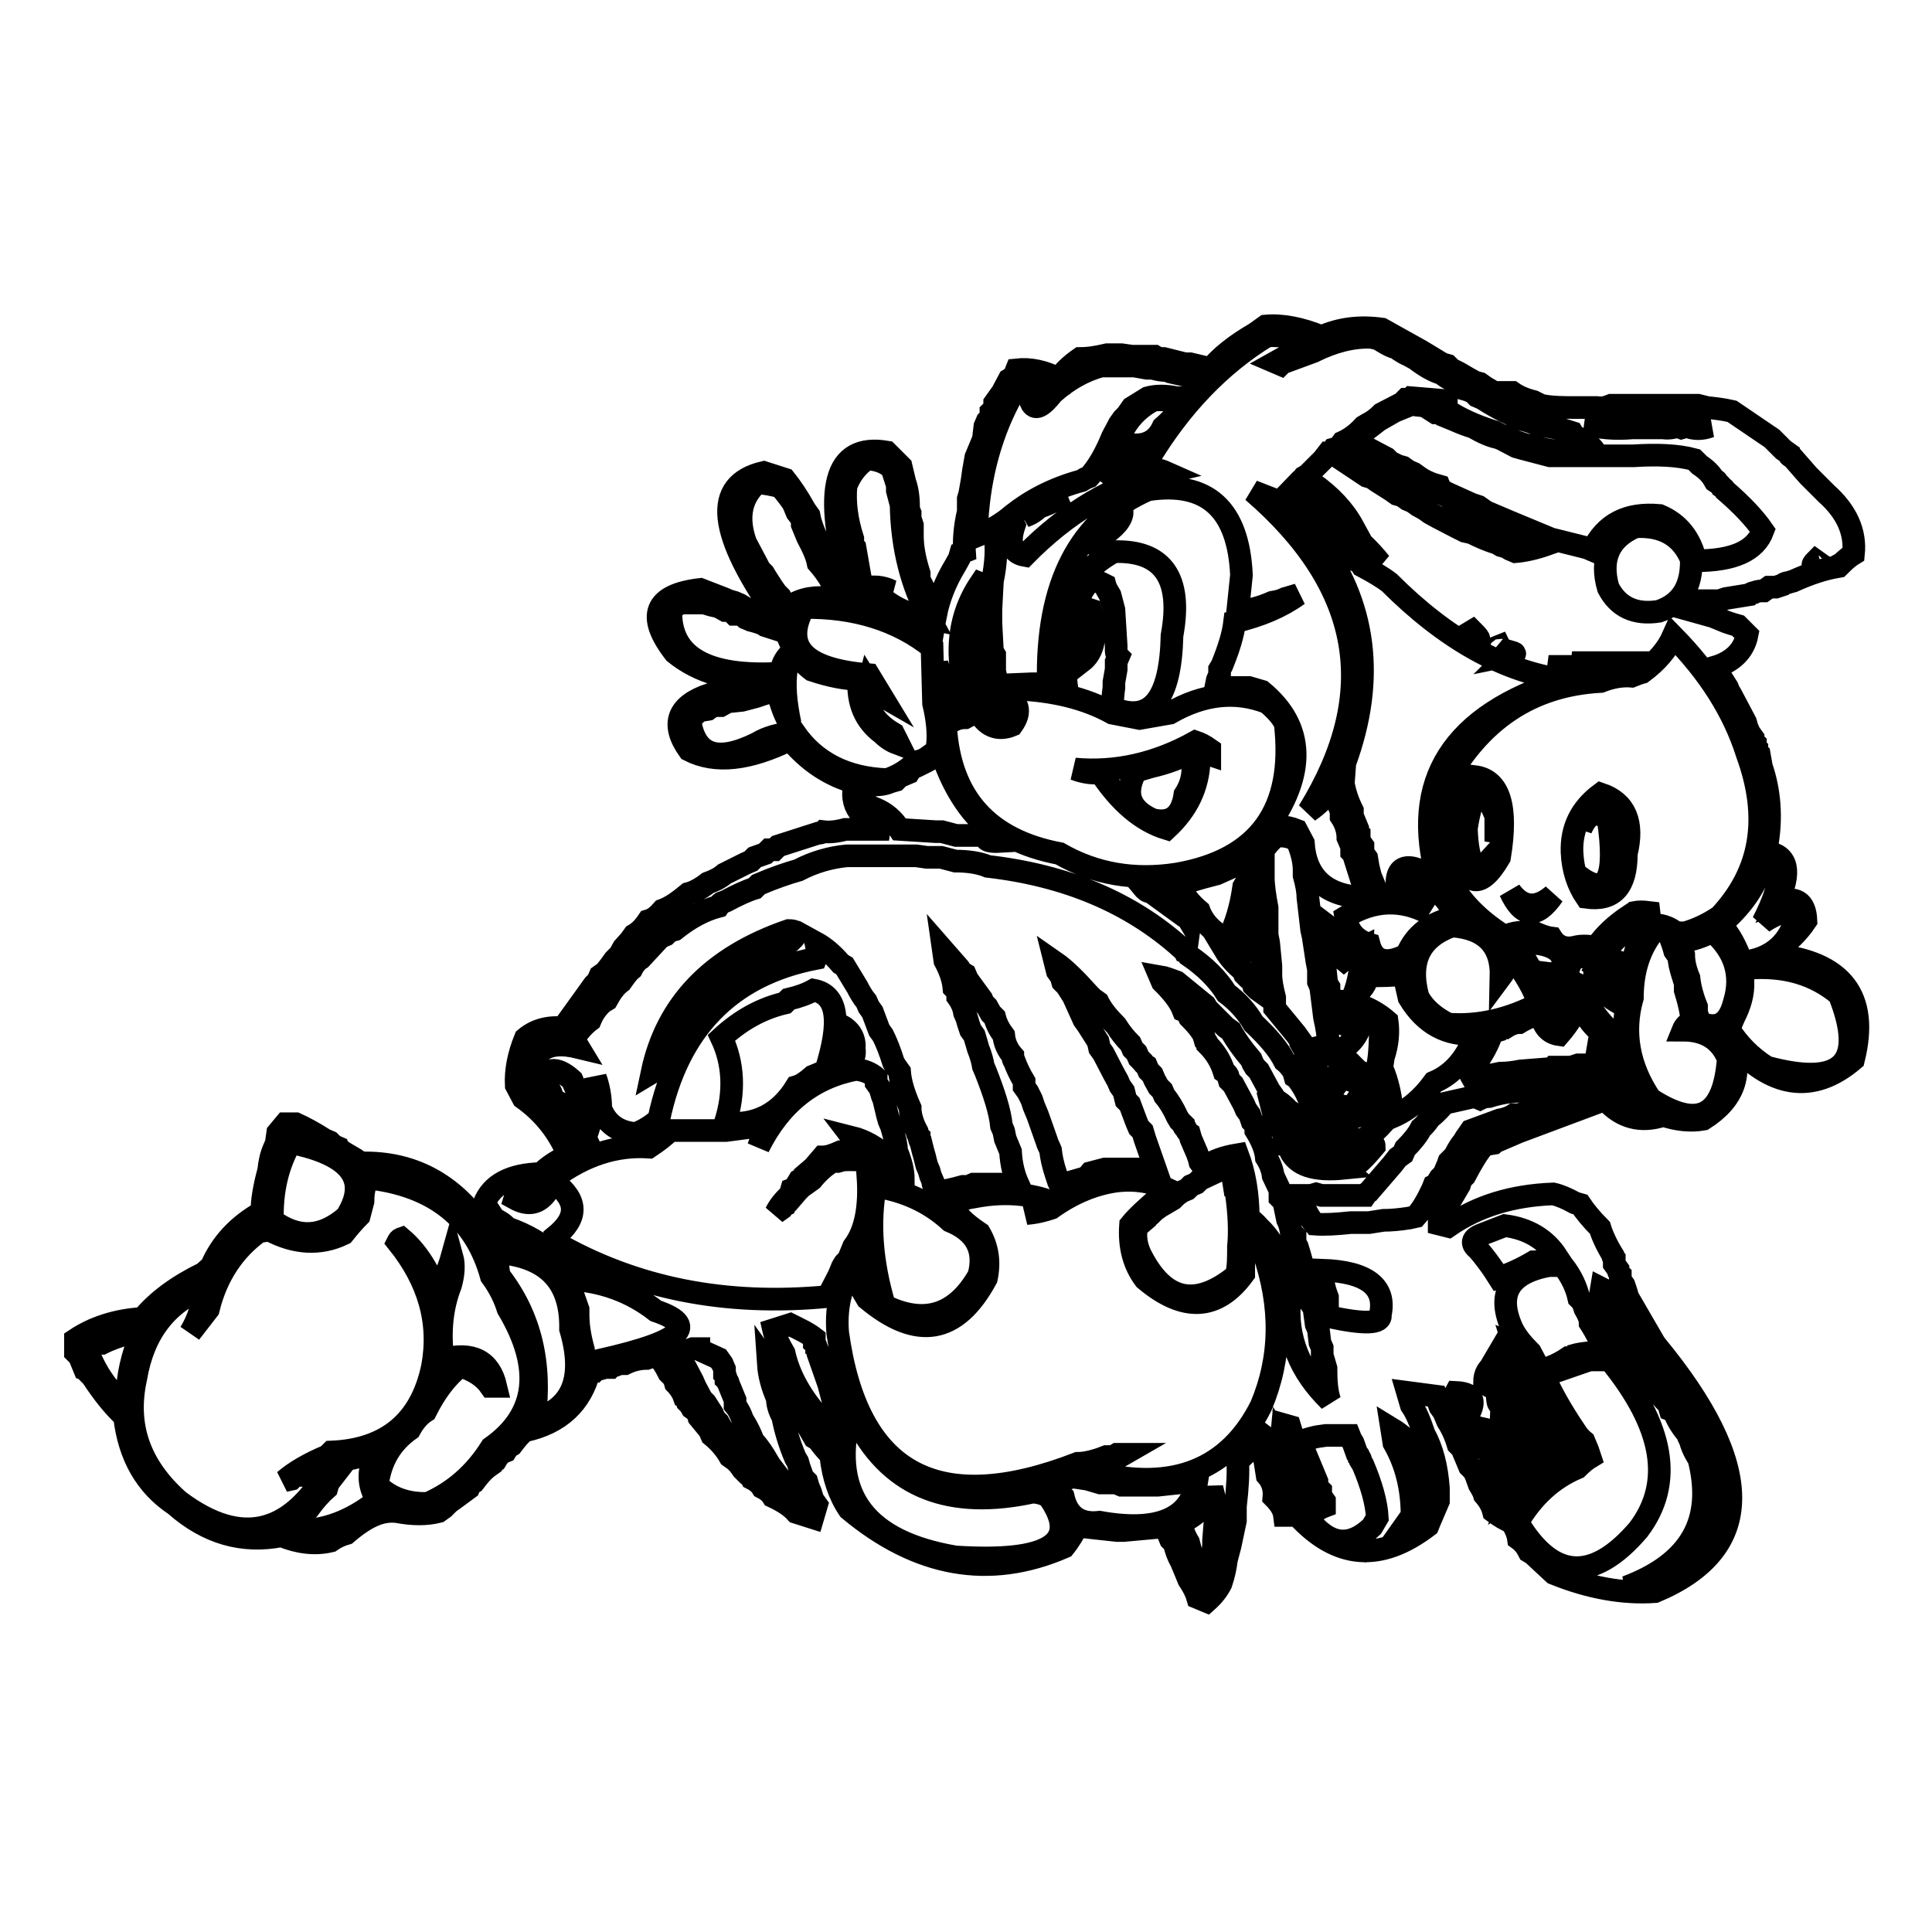 <?xml version="1.0" encoding="utf-8"?>
<!-- Svg Vector Icons : http://www.onlinewebfonts.com/icon -->
<!DOCTYPE svg PUBLIC "-//W3C//DTD SVG 1.1//EN" "http://www.w3.org/Graphics/SVG/1.1/DTD/svg11.dtd">
<svg version="1.1" xmlns="http://www.w3.org/2000/svg" xmlns:xlink="http://www.w3.org/1999/xlink" x="0px" y="0px" viewBox="0 0 256 256" enable-background="new 0 0 256 256" xml:space="preserve">
<g><g><path stroke-width="3" fill-opacity="0" stroke="#000000"  d="M166.3,44.2c-2.6,1.5-4.6,3.1-6,4.8l-0.5-0.3l-2.1-0.5H157l-2.8-0.7h-0.7l-0.5-0.3H150l-1.4-0.2h-1.9c-1.3,0.3-2.4,0.5-3.6,0.5c-1.3,0.9-2.2,1.8-2.8,2.7c-1.9-1-3.8-1.4-5.6-1.2l-0.2,0.5l-0.3,0.5l-0.5,0.3l-0.9,1.7l-1,1.4v0.7l-0.5,0.5v0.7l-0.5,0.5l-0.3,0.7l-0.2,1.7l-1,2.4l-0.3,1.7l-0.2,1.4l-0.3,1.7l-0.2,0.7v1.7c-0.5,2.1-0.6,3.9-0.5,5.3l-0.5,0.2l-0.2,0.7l-0.5,0.9c-1.4,2.3-2.2,4.5-2.6,6.5l-0.5-0.5c-0.5-1.7-1.1-3-1.7-4.1V76c-0.6-1.9-0.9-3.5-0.9-5v-1.4l-0.3-0.9v-0.7l-0.2-0.5c0-1.3-0.1-2.5-0.5-3.6l-0.5-2.1l-1.9-1.9c-7-1.2-8.6,4.9-4.8,18.2h-0.7c-0.6-1-1.2-1.8-1.7-2.4l-0.9-1.7l-0.3-0.5l-0.5-1.4c-0.7-1.4-1.2-2.7-1.4-3.8l-0.5-0.7c-1-1.8-1.9-3.1-2.7-4.1l-2.8-0.9c-6.9,1.6-6.1,8.1,2.1,19.6c-0.9,0-1.7-0.2-2.4-0.5l-0.7-0.2l-0.7-0.5L98,80.1l-0.7-0.3l-0.7-0.2l-0.7-0.3l-3.1-1.2c-6.1,0.7-7.2,3.5-3.4,8.4c3.2,2.6,7.4,3.8,12.5,3.6c-0.8,0.3-1.5,0.5-2.1,0.5c-0.2,0.2-0.3,0.2-0.5,0.2l-0.7,0.3h-0.7c-1.4,0.6-2.7,0.9-3.8,0.9c-4.3,1.4-5.3,3.9-2.8,7.4c3.5,1.8,7.9,1.3,13.4-1.4c2.4,2.9,5.3,4.8,8.6,5.7c-0.8,3,0.7,5.1,4.5,6.2H112c-1.1,0.3-2.1,0.4-2.9,0.3c-0.2,0.2-0.5,0.2-0.7,0.2l-5.3,1.7l-0.5,0.5h-0.7l-0.5,0.5l-1.4,0.5l-0.5,0.5l-0.7,0.3l-2.8,1.4c-0.7,0.6-1.4,0.9-2.2,1.2c-0.9,0.7-1.8,1.2-2.6,1.4c-1.2,1-2.3,1.8-3.4,2.2c-0.6,0.7-1.2,1.2-1.9,1.4c-0.6,0.9-1.2,1.5-1.9,1.9l-0.5,0.7l-0.9,1l-0.5,0.9l-0.7,0.7l-0.5,0.7l-0.7,0.9l-0.7,0.5l-0.3,0.7l-0.5,0.5l-0.5,0.7l-3.6,5c-2-0.2-3.7,0.3-5,1.4c-0.9,2.2-1.3,4.3-1.2,6.2l0.9,1.7c2.8,2,4.8,4.6,6,7.6c-1.5,0.7-2.7,1.5-3.6,2.4c-4,0.1-6.6,1.4-7.6,4.1l0.5,0.5l0.9,1.4c0.7,0.3,1.3,0.7,1.7,1.2c2.6,0.9,4.6,2.1,6.2,3.6l-0.7-0.3l-0.5-0.2l-1.7-0.7l-0.7-0.3l-1.7-0.2l-3.3-0.7c-4.1-6.7-9.8-10-17-9.8l-0.7-0.5l-1.7-1c-0.2-0.2-0.4-0.3-0.5-0.5l-0.7-0.3l-0.5-0.5l-0.7-0.3c-1.4-0.9-2.7-1.6-3.8-2.1h-1.4l-1,1.2l-0.2,1.4l-0.3,0.7c-0.4,0.9-0.6,1.9-0.7,2.9c-0.6,2.2-0.9,4-0.9,5.5c-3.2,1.8-5.4,4.2-6.7,7.2l-1,0.9c-3.5,1.7-6.2,3.7-8.1,6c-3.5,0.2-6.5,1.2-8.9,2.8v1.7l0.5,0.5l0.7,1.7c0.3,0.1,0.4,0.3,0.5,0.5l0.5,0.5c1.5,2.3,2.9,4,4.3,5.3c0.6,5.2,2.8,9.1,6.7,11.7c4.3,3.8,9,5.1,14.1,4.1c2.2,0.9,4.4,1.2,6.5,0.7c0.7-0.5,1.4-0.8,2.1-1c1.4-1.2,2.7-2.1,4.1-2.6c0.9-0.3,1.7-0.4,2.6-0.3c2.1,0.4,3.9,0.4,5.5,0l0.7-0.5l0.7-0.7l0.7-0.5l1.9-1.4l0.2-0.5l0.5-0.3c0.6-0.8,1.1-1.4,1.7-1.9l0.7-0.5c0.1-0.3,0.3-0.4,0.5-0.5l0.3-0.5l0.5-0.5l0.5-0.2l0.3-0.5l0.5-0.3c0.6-0.8,1.1-1.4,1.7-1.9c4.7-1,7.5-3.7,8.6-7.9h0.7c0.2-0.2,0.5-0.3,0.7-0.3l0.7-0.2h0.7c0.2-0.2,0.5-0.3,0.7-0.3l0.5-0.2h0.7c1-0.5,2-0.7,2.9-0.7l1.4-0.5l0.3,0.5c0.6,0.7,0.9,1.3,1.2,1.9l0.7,0.7l0.2,0.7c0.6,0.6,1,1.3,1.2,1.9c0.3,0.2,0.5,0.5,0.5,0.7c0.2,0.2,0.4,0.5,0.5,0.7l0.7,0.5l0.2,0.7l1.4,1.7l0.3,0.7c1.1,0.9,1.9,1.9,2.4,2.8l0.7,0.5l0.5,0.5l0.5,0.7l0.7,0.7c0.3,0.2,0.4,0.3,0.5,0.5c0.6,0.3,1.1,0.7,1.4,1.2c0.6,0.3,1.1,0.7,1.4,1.2c1.3,0.6,2.4,1.3,3.1,2.1l2.2,0.7l0.5-1.7l-0.5-0.7l-0.3-1l-0.3-0.7l-0.2-0.7l-0.5-0.5l-0.5-1.4l-0.2-0.7l-0.3-0.5c-0.9-2.1-1.4-4-1.7-5.5c-0.5-0.9-0.7-1.7-0.7-2.4c-0.7-1.6-1.1-3.1-1.2-4.6l0.5,0.7l0.5,0.5l2.2,4.3l0.5,0.3l0.3,0.5l0.9,1.4l1.2,2.1l0.5,0.3c0.5,0.7,1,1.3,1.4,1.7l0.3,0.5c0.3,2.7,1.1,5.1,2.4,7c9.1,7.6,18.6,9.3,28.5,5c0.8-1,1.3-1.9,1.7-2.7h0.7l4.6,0.5h0.9l5.5-0.5l0.7,1.7l0.5,0.5c0.2,0.9,0.5,1.7,0.9,2.4l0.3,0.7l0.7,1.7c0.6,0.9,1,1.7,1.2,2.4l1.2,0.5c0.9-0.8,1.5-1.6,1.9-2.4c0.4-1.2,0.6-2.2,0.7-3.1l0.5-1.9l0.7-3.3v-1.9c0.3-2.5,0.4-4.5,0.3-6c1-0.9,1.8-1.7,2.4-2.6c0.6,0.9,1,1.8,1.2,2.6l0.3,1.9c0.7,0.8,1,1.8,0.9,2.9c0.8,0.8,1.3,1.6,1.4,2.4h1.7c5.3,5.8,11,6.2,17.3,1.4l0.2-0.5l1.2-2.8v-1.7c-0.2-2.8-0.8-5.2-1.9-7.2c-0.5-1.5-1-2.8-1.7-3.8l-0.5-1.7l3.8,0.5l0.5,1.4l0.5,0.7l0.5,1.2c0.7,1.1,1.1,2.1,1.4,3.1l0.5,0.5l1,2.4l0.5,0.5l0.3,0.5l0.5,1.4c0.3,0.5,0.6,1,0.7,1.4c0.6,0.7,1,1.4,1.2,2.2c0.8,0.6,1.6,1.1,2.4,1.4c0.5,0.8,0.8,1.5,0.9,2.2c0.7,0.5,1.1,1.1,1.4,1.7l0.5,0.3l2.8,2.6c4.7,1.9,9.2,2.7,13.4,2.4c13.4-5.6,13.4-16.6,0-32.8l-3.6-6.2l-0.2-0.7l-0.3-0.9l-0.5-0.7v-0.7c-0.2-0.2-0.3-0.5-0.3-0.7l-0.5-0.7v-0.7c-0.2-0.2-0.2-0.3-0.2-0.5c-0.8-1.3-1.4-2.6-1.7-3.6c-1.1-1.1-2-2.2-2.6-3.1l-0.7-0.2c-1.1-0.6-2-1-2.9-1.2c-5.4,0.2-10,1.6-13.9,4.3l-1.2-0.3v-0.7l0.5-0.7l0.3-0.7l0.9-1.4l1-1.7l0.2-0.7l0.5-0.5c0.9-1.7,1.7-3.1,2.6-4.1l1.2-0.2c0.2-0.2,0.3-0.3,0.5-0.3l2.1-0.9l0.7-0.3l2.4-0.9l9.1-3.4c2.1,2.4,4.7,3.1,7.7,2.1c1.8,0.6,3.6,0.8,5.3,0.5c4.1-2.6,5.3-6,3.6-10.3c5.4,6.2,10.9,7,16.3,2.4c2.1-8.4-1.5-13-10.6-13.9l0.2-0.5c1.7-1.1,3.1-2.5,4.1-4c-0.1-2.6-1.4-3.3-3.8-2.4c1.9-4.1,1.4-6.3-1.4-6.7v-0.7c0.7-3.8,0.4-7.4-0.7-10.6l-0.3-1.7c-0.2-0.2-0.3-0.5-0.3-0.7c-0.2-0.2-0.2-0.5-0.2-0.7c-0.2-0.2-0.3-0.5-0.3-0.7l-0.5-0.7l-0.3-0.7l-0.2-0.7l-1.9-3.6l-0.3-0.5l-0.2-0.5l-1.7-2.7c2.4-0.7,3.9-2.2,4.3-4.3l-1.2-1.2l-0.7-0.2l-0.9-0.3l-1.7-0.7l-4.3-1.2l0.5-0.9h4.6l0.9-0.3l3.1-0.5c0.2-0.2,0.5-0.3,0.7-0.3c0.4-0.2,0.8-0.2,1.2-0.2l0.7-0.5h0.9l0.9-0.3c0.2-0.2,0.5-0.3,0.7-0.3l0.7-0.2c2.2-1,4.1-1.6,5.8-1.9c0.1-0.2,0.3-0.3,0.5-0.3c0.6-0.6,1.2-1.1,1.7-1.4c0.3-2.9-0.9-5.6-3.6-8l-0.9-0.9l-0.5-0.5l-0.5-0.5l-0.5-0.5l-2.1-2.4c-0.3-0.1-0.5-0.3-0.5-0.5l-0.7-0.5l-0.5-0.5l-0.5-0.5l-0.5-0.5l-5.3-3.6c-1.3-0.3-2.4-0.4-3.3-0.5l-1.2-0.3h-11.5c-0.7,0.3-1.3,0.4-1.9,0.3H209c-1.8,0-3.4,0-4.8-0.3l-1-0.5c-1.2-0.3-2.1-0.7-2.8-1.2L198,52l-1.2-0.7l-0.7-0.5l-0.7-0.2l-0.9-0.5l-1.2-0.7l-1-0.5l-0.5-0.5l-0.7-0.2l-2.8-1.7l-0.9-0.5l-4.3-2.4c-2.9-0.4-5.5-0.1-8,1c-2.7-1.1-5.2-1.6-7.4-1.4L166.3,44.2z M173.3,45.6L169,48l0.7,0.3c0.2-0.2,0.3-0.3,0.5-0.3l3.8-1.4c2.6-1.3,5.2-2,7.7-1.9l0.9,0.2l0.5,0.3c0.8,0.5,1.4,0.8,1.9,0.9c0.7,0.5,1.2,0.8,1.7,1l0.9,0.5c1.3,1,2.4,1.6,3.4,1.9l0.7,0.5l0.9,0.5l0.7,0.5l0.5,0.5l0.7,0.2l0.7,0.3l0.5,0.5l0.7,0.3c1.4,0.9,2.7,1.6,3.8,2.1l0.7,0.5c0.9,0.2,1.7,0.4,2.4,0.7l0.5,0.3c1.8,0.1,3.3,0.5,4.5,0.9l0.3,0.5c1.3,0.5,2.2,1.2,2.8,2.1c-5.1,0.3-9.5-0.6-13.4-2.7c-2.6-0.8-4.7-1.8-6.2-2.8c-0.9-0.2-1.6-0.5-2.1-0.7c1.3-0.3,2.4-0.4,3.3-0.5l-6-0.5c-0.2,0.2-0.5,0.2-0.7,0.2l-0.5,0.5l-2.7,1.4c-0.7,0.7-1.3,1.1-1.9,1.4l-0.5,0.3c-0.9,1-1.9,1.7-2.8,2.1l-0.5,0.7l-0.7,0.2c-0.2,0.3-0.5,0.5-0.7,0.5l-0.7,0.9l-0.5,0.5l-0.5,0.5l-0.5,0.5l-0.5,0.5l-0.5,0.3c-0.2,0.3-0.3,0.4-0.5,0.5l-2.7,2.8l-3.6-1.4c14.6,12.6,17.1,26.7,7.4,42.4c1.3-0.9,2.4-2,3.1-3.1l1.2,3.1v0.7c0.6,0.9,0.9,1.9,0.9,2.8l0.3,0.7l0.2,0.5v0.7c0.2,0.2,0.3,0.3,0.3,0.5l1.2,3.8l-0.3,1.7c-4.7-0.3-7.3-2.7-7.6-7.2l-0.9-1.7c-1.5-0.6-2.9-0.6-4.1,0c5.4-7.5,5.2-13.7-0.5-18.4l-1.7-0.5h-4.4l0.2-1l0.3-0.7v-0.7l0.3-0.5c0.9-2.2,1.5-4.1,1.7-5.8c3.4-0.8,6.2-2,8.4-3.6l-1.7,0.5c-0.6,0.3-1.1,0.4-1.7,0.5c-1.6,0.7-3.1,1.1-4.6,1.2l0.5-4.8c-0.4-8.7-4.5-12.5-12.4-11.3c-9.1,4-13.5,12.5-13.2,25.7l-0.7,0.2l-0.7-0.2h-0.7l-4.8,0.2v-0.9l-0.2-1v-2.1l-0.3-0.5l-0.2-3.8v-1.7l0.2-3.8c0.5-2.4,0.6-4.5,0.3-6.2c1.3-1.7,2.2-2.1,2.6-1.2c-0.8,2.4-0.3,3.7,1.4,4c5.6-5.7,11.8-9.4,18.7-11c-0.9-0.4-1.7-0.5-2.4-0.5V61c4.3-7.2,9.6-12.7,15.8-16.5C170.2,44.4,171.9,44.8,173.3,45.6L173.3,45.6z M146.7,48.5h3.6l1.7,0.3h0.7c0.7,0.2,1.3,0.3,1.9,0.3l0.5,0.2l2.2,0.5l2.4,0.5c-0.7,1-1.3,1.8-1.9,2.4h-1.9c-1.4-0.3-2.7-0.3-3.8,0L150,54l-0.7,1l-0.5,0.5l-0.5,0.7l-0.9,1.7c-0.9,2.2-1.9,4-3.1,5.3l-0.5,0.2l-0.5,0.3c-3.7,1-6.7,2.6-9.1,4.5c-1.5,1.3-3,2.1-4.5,2.7l-0.3-0.5c0.2-6.5,1.7-12.3,4.3-17.3c0.9-2.1,2.3-2.8,4.3-2.2l1.2,1l-2.6,1.4c0.5,1.1,1.4,0.7,2.9-1.2c2-1.8,4.2-3,6.4-3.6H146.7L146.7,48.5z M154.1,56.6c-1,2.2-3,2.9-6,1.9c1-2.6,2.6-4.4,4.8-5.5C156.7,52.8,157.1,54,154.1,56.6z M188.8,53.8l1.4,0.9c0.4,0,0.7,0.1,0.9,0.3l1.7,0.7c0.9,0.4,1.7,0.7,2.4,0.9c1.2,0.7,2.3,1.2,3.3,1.4l0.5,0.2l1.9,1l0.7,0.2l3.8,1h11c3.2-0.2,5.9-0.1,8.1,0.5l0.7,0.7c0.9,0.6,1.5,1.2,1.9,1.9c0.3,0.1,0.5,0.3,0.5,0.5c0.3,0.2,0.4,0.3,0.5,0.5c0.3,0.2,0.4,0.3,0.5,0.5c2.2,1.9,3.9,3.7,5,5.3c-1,2.7-3.9,4-8.9,4c-0.7-2.9-2.2-4.9-4.8-6c-4.3-0.4-7.2,1.1-8.9,4.6l-0.7-0.3l-4.8-1.2l-5.3-2.2l-3.3-1.4l-1-0.7l-0.9-0.3l-3.1-1.4l-1-0.5l-0.2-0.5c-1.1-0.3-2-0.7-2.7-1.2l-0.7-0.5l-0.7-0.3l-0.7-0.5l-0.7-0.2l-1-0.5l-0.5-0.5l-3.6-1.9l-0.3-0.7l0.7-0.7l2.2-1.7l2.1-1.2l2.2-0.9L188.8,53.8L188.8,53.8z M210.9,56.2h12.9c1.2,0.2,2.1,0.3,2.8,0.3c-1.1,0.4-2.1,0.4-3.1,0l-0.7,0.2l-0.5-0.2c-0.6,0.2-1.3,0.3-1.9,0.2h-4.1c-2.4,0.2-4.4,0-6.2-0.5L210.9,56.2L210.9,56.2z M150,59.3h1.7c-0.2,1.5-1.3,2.1-3.1,1.7c-1.2-0.3-1.3-0.8-0.5-1.7H150z M179.8,59.5L181,60l0.3,0.5c1.3,0.4,2.3,0.9,3.1,1.4l0.9,0.7l1,0.3l0.9,0.7l3.6,1.7l1,0.5l0.9,0.7l0.9,0.5l0.7,0.3l1,0.5l0.7,0.5c0.9,0.2,1.6,0.5,2.2,1h0.7c1.2,0.7,2.3,1.2,3.3,1.4l2.9,1.4c-1.7,0.6-3.1,0.9-4.3,1l-0.7-0.3l-0.5-0.3l-0.7-0.2l-0.5-0.3c-1.3-0.4-2.4-0.9-3.4-1.4l-0.9-0.2l-1-0.5l-2.7-1.4l-0.9-0.5l-0.7-0.5l-0.9-0.5l-0.7-0.5l-0.7-0.3l-0.7-0.5l-0.7-0.2l-0.7-0.5l-1.9-1.2l-0.7-0.5l-0.7-0.2l-3.6-2.4l1.2-1.4L179.8,59.5z M118.2,62.1l0.7,2.2V65l0.5,1.9c0.1,5.7,1.4,10.7,3.8,15.1c-2.5-0.5-4.5-1.3-6.2-2.7c2,2,4.2,3.3,6.7,3.8l-0.2,1.2c-0.8-0.5-1.5-0.8-1.9-1.2l-2.8-1.7l-1.7-0.2l-0.5-0.3l-3.8-0.9c1.7-1.2,3.5-1.8,5.3-1.7c-1.2-0.6-2.5-0.7-3.8-0.3v-0.7l-0.3-0.7l-0.7-4c-0.2-0.2-0.3-0.3-0.3-0.5v-0.7c-0.8-2.5-1.1-4.8-0.9-7c0.6-1.6,1.6-2.8,2.8-3.6C116.3,60.9,117.4,61.3,118.2,62.1L118.2,62.1z M150.8,61.7c-0.8,0.8-1.7,1.1-2.8,0.9c-1,0.5-1.4,0.2-1.2-0.7l1.7-0.3H150.8L150.8,61.7z M103.4,64.5c0.7,0.8,1.3,1.6,1.7,2.2l0.5,1.2l0.7,0.9v0.7l0.7,1.7c0.7,1.3,1.2,2.4,1.4,3.4c1.4,1.6,2.3,3.2,2.7,4.8c-2.2-0.4-4.1-0.3-5.7,0.5c-0.3,0.3-0.6,0.6-1,0.7l-0.5-0.5l-0.5-1l-0.5-0.5l-0.5-0.7l-0.9-1.4l-0.3-0.5l-0.5-0.5l-1.9-3.6c-1.1-3.1-0.7-5.7,1.2-7.6l0.7-0.3C101.7,64.1,102.6,64.3,103.4,64.5L103.4,64.5z M179.3,69.8l-1-0.5l-0.5-0.2l-1.2-1.2l-1.7-1l-2.4-1.2c0.3-0.7,0.8-1.3,1.4-1.7C176.3,65.7,178.1,67.6,179.3,69.8z M141,65.5c-1.2,0.9-2.3,1.4-3.3,1.7c-0.6,0.6-1.3,1-1.9,1.2c1.6-1.4,3.1-2.4,4.6-2.8L141,65.5L141,65.5z M182.9,74.6l-3.1-1.7l-0.7-0.7l-0.5-0.3l-0.7-0.2l-1.9-1.4c-0.7-0.3-1.2-0.6-1.7-1c-1.1-0.5-2-1-2.7-1.4v-1.4C176.4,68.4,180.1,71.1,182.9,74.6L182.9,74.6z M145.8,71.2c-0.3,0.8-0.8,1.5-1.4,1.9c1.2-2.2,2.6-4,4.3-5.3C148.7,68.8,147.8,69.9,145.8,71.2L145.8,71.2z M224.1,74.1c0.1,3.6-1.3,5.9-4.3,6.9c-3.2,0.5-5.4-0.6-6.7-3.1c-1.1-3.8,0.1-6.6,3.6-8.1C220.3,69.6,222.8,71,224.1,74.1L224.1,74.1z M175.2,71.5l0.7,0.3l0.5,0.5l0.7,0.5l0.7,0.3l0.5,0.2c0.6,0.6,1.3,1,1.9,1.2l0.3,0.5c1.5,0.8,2.7,1.5,3.6,2.2c7.4,7.4,15.1,11.8,23.2,12.9c-14.9,4.6-20.5,13.4-16.8,26.5c-4.1-2.7-5.9-2.1-5.3,1.9h-1.9l-0.9-0.2l-0.3-1l-0.5-1.2l-0.3-1.2l-0.2-1.2l-0.5-0.7v-0.9l-0.5-0.7v-0.9c-0.2-0.2-0.2-0.5-0.2-0.7l-0.7-1.7v-0.7c-0.6-1.2-1-2.4-1.2-3.6l0.2-2.7c4.1-11.2,2.8-21.2-3.8-29.9l0,0C174.9,71.2,175.1,71.3,175.2,71.5L175.2,71.5z M155.3,84.2c-0.2,8.5-2.8,11.7-7.9,9.6c0-1,0.1-1.9,0.2-2.7v-0.7l0.3-1.7v-1l0.3-0.7c-0.2-0.2-0.3-0.5-0.3-0.7v-0.7l-0.3-4.8l-0.5-1.9c-0.3-0.5-0.6-1-0.7-1.4c-0.6-0.3-1.2-0.6-1.9-0.7c-2.9,3.6-3.9,8.5-3.1,14.8l-1.4-0.5c-0.9-8.7,1.6-14.7,7.6-18C154.1,72.9,156.7,76.6,155.3,84.2L155.3,84.2z M241.3,74.8c-1.1,0.3-1.4,0.2-0.7-0.5L241.3,74.8z M130.9,78.2c-2.5,4.7-2.8,9.2-1,13.7l-0.2,1.7h-1.2c-2.1-6.3-1.7-11.7,1.4-16.3C130.4,77.5,130.7,77.8,130.9,78.2L130.9,78.2z M92.4,79.7l0.9,0.2l1,0.3l0.9,0.2l0.9,0.5h0.7l0.5,0.5h1l0.5,0.5l0.7,0.3c0.8,0.2,1.5,0.4,1.9,0.7l2.8,0.9c0.7,2.1,1.8,3.8,3.4,5c2.4,0.8,4.5,1.2,6.2,1.2c-0.2,3.1,0.8,5.5,3.1,7.2c0.7,0.7,1.4,1.1,2.2,1.4l-0.7-1.4c-2.9-1.7-4-4-3.3-6.7c0.5,0.8,1,1.3,1.7,1.7l-1.7-2.8c-8.5-0.7-11.4-3.6-8.6-8.9c6.8-0.1,12.5,1.7,17,5.3l0.2,7.4c0.5,2.1,0.7,4,0.5,5.7c0.2,0.2,0.2,0.3,0.2,0.5l-0.9,0.5l-0.7,0.5l-0.5,0.3l-0.7,0.2c-0.2,0.2-0.3,0.3-0.5,0.3c-1.1,1-2.3,1.7-3.6,2.1c-5.4-0.2-9.5-2.3-12.2-6.2c-2,0.1-3.7,0.6-5,1.4c-5.3,2.6-8.2,1.6-8.9-3.1l1.2-1.2l1.2-0.2l0.7-0.5h1l0.9-0.5l1.9-0.2l1.9-0.5c1.1-0.4,2.1-0.7,2.8-0.7c0.5,1.8,1,3.3,1.7,4.3c-0.6-2.8-0.8-5.2-0.5-7.2c0.3-0.8,0.4-1.5,0.5-2.1c-0.8,0.8-1.2,1.7-1.2,2.6c-9.9,0.6-14.8-2.2-14.6-8.4l1.2-0.9H92.4L92.4,79.7z M144.5,80.8c0.9,3.3,0.5,5.6-1.2,6.9c-0.6-2.6-0.5-5,0.3-7.2L144.5,80.8z M130.2,87.5c-0.6-2.1-0.6-4.1,0-5.8C130.8,83.9,130.8,85.8,130.2,87.5z M194.6,83.9l0.5-0.3C196.4,84.9,196.2,85,194.6,83.9z M231.5,99.9c3.1,8.5,1.9,15.6-3.6,21.5c-1.6,1.1-3.2,1.8-4.6,2.2h-1.2c-1-0.8-2.2-1.2-3.4-1l-0.2-1.7c-0.8-0.1-1.4-0.1-1.9,0c-0.2,0.2-0.3,0.3-0.5,0.3c-2,1.3-3.5,2.7-4.6,4.3c-1.2-0.2-2.1-0.2-2.8,0c-1.3,0.3-2.4-0.1-3.1-1.2c-0.8-0.1-1.5-0.4-2.2-0.7c-1.6-0.2-2.9-0.1-4,0.5c-7.8-4.9-10.5-11.5-8.1-19.9c4.7-8.8,11.6-13.4,20.8-13.9c1.5-0.6,2.9-0.8,4.1-0.7c0.5-0.2,1-0.4,1.4-0.5c1.9-1.4,3.3-3,4.1-4.8C226.4,89.1,229.7,94.2,231.5,99.9L231.5,99.9z M198.2,85.8l0.5-0.2C199,86.2,198.8,86.3,198.2,85.8z M200.3,86.4c0.7,0.2,0.5,0.3-0.5,0.5L200.3,86.4z M209.5,87.8h7.2l-0.5,0.3l-0.7,0.3l-1-0.3h-0.7c-2.2,0.1-4,0-5.5-0.3H209.5L209.5,87.8z M124.7,90.9c0.2,0.2,0.3,0.5,0.3,0.7l0.9,3.1l-0.5,0.5c-1.2-2.4-1.6-4.7-1.2-7.2C124.4,88.6,124.6,89.6,124.7,90.9L124.7,90.9z M206.3,88.3h3.1c1.8,0.3,3.3,0.4,4.5,0.2c-0.1,0.2-0.3,0.3-0.5,0.3h-2.7c-2.1,0.1-4-0.1-5.5-0.5L206.3,88.3L206.3,88.3z M147.4,94.5l3.6,0.7l4-0.7c4.5-2.6,8.8-3,12.9-1.4c1.1,0.9,2,1.9,2.4,2.8c1.3,11.4-3.5,18-14.3,19.9c-5.7,0.9-10.9,0-15.6-2.7c-9.5-1.8-14.5-7.4-15.1-16.8c0.7-0.8,1.6-1.2,2.6-1.2l1.7-0.9c1,2,2.6,2.7,4.5,1.9c1.3-1.8,0.9-3.2-1.2-4.3l1.7-0.5C139.5,91.5,143.8,92.5,147.4,94.5z M131.7,93.8l-0.3-0.7C133.4,93.2,133.5,93.5,131.7,93.8z M142.4,101.9c1.3,0.5,2.4,0.6,3.4,0.5c2.6,3.9,5.5,6.4,8.8,7.4c2.7-2.5,4.2-5.5,4.3-9.1c0.3-0.6,0.8-0.9,1.4-0.7v-0.7c-0.7-0.5-1.3-0.8-1.9-1C153.2,101.2,147.8,102.4,142.4,101.9L142.4,101.9z M157,105.3c-0.4,2.8-1.9,3.9-4.3,3.3c-2.9-1.3-3.7-3.3-2.4-6l0.5-0.5l1.7-0.5c2.2-0.5,3.9-1.2,5.3-1.9C158.3,101.8,158.1,103.6,157,105.3L157,105.3z M125,100.5c1.3,3.6,3.1,6.6,5.5,8.8c-0.7,0.6-1.1,1.1-1.4,1.4h-2.4l-1.9-0.5H124l-4.8-0.3c-0.8-1.3-1.9-2.2-3.1-2.7c-1.4-0.5-2-1.3-1.7-2.6l0.5-0.7c1.2,0.2,2.2,0.1,3.1-0.3l0.7-0.2l0.5-0.5l0.5-0.2l0.7-0.3l0.3-0.5c1.5-0.7,2.7-1.3,3.6-1.9L125,100.5z M192.7,111.5c1.3,6,3.3,6.7,6,2.1c1.1-6.7,0-10.3-3.3-10.7C193.1,105.5,192.2,108.3,192.7,111.5L192.7,111.5z M198.2,106.2l-0.3,1.2c-1.6-3.6-2.8-2.8-3.6,2.4c0.2,4.8,1.2,6.2,3.1,4.1l0.3,0.7c-2,1.7-3.3,1.3-3.8-1.2c-0.9-3.7-0.5-6.9,1.4-9.6C196.9,104,197.8,104.8,198.2,106.2L198.2,106.2z M208.3,112.9c0.1,2.4,0.8,4.4,1.9,6c3.6,0.5,5.3-1.4,5.3-5.8c1-4.1-0.1-6.8-3.4-7.9C209.4,107.2,208.2,109.8,208.3,112.9L208.3,112.9z M215,112.9c0,4-1.5,5.8-4.6,5.3c-0.6-0.7-0.9-1.3-0.9-1.9c3.5,2.5,4.7-0.1,3.6-7.7c-1.6-1.3-2.7-0.8-3.6,1.2c0.3-1.5,1.1-2.7,2.1-3.6C214.8,106.8,215.9,109,215,112.9L215,112.9z M198.2,111.5v-3.4C198.5,109.3,198.5,110.5,198.2,111.5z M132.6,111.5c-1.7,0.1-2.3-0.2-1.9-1C131.5,110.6,132.1,111,132.6,111.5z M164.2,113.6l0.3-0.5l0.5-0.3l2.2-2.1C166.8,112.5,165.8,113.4,164.2,113.6L164.2,113.6z M171.9,111.5c0.6,1.4,0.9,2.7,0.9,3.8v0.7c0.3,1.1,0.5,2.1,0.5,2.9l0.5,4.3l0.2,0.9l0.5,3.3l0.2,1v1.7l0.3,0.7l0.5,4c0.3,1.3,0.5,2.5,0.5,3.6c-1.2,0.4-2.2,0.6-3.1,0.7l-0.2-0.7l-1-1.4l-2.8-3.4v-1.4c-0.3-1.2-0.5-2.2-0.5-3.1V128l-0.3-3.1l-0.2-1v-3.6c-0.3-1.6-0.5-3-0.5-4v-3.6c0.5-0.8,1.1-1.4,1.7-1.9C170.2,110.7,171.2,110.9,171.9,111.5L171.9,111.5z M113,113.4h8.4l1.4,0.2c0.8,0,1.4,0,1.9,0l1.9,0.5c1.6,0,3.1,0.2,4.3,0.7c10.4,1.2,18.9,4.8,25.6,10.8c0.3,0.1,0.4,0.3,0.5,0.5c0.3,0.1,0.4,0.3,0.5,0.5c2.2,1.5,3.9,3.2,5,5c1.6,1.2,2.8,2.6,3.6,4c1.9,1.8,3.3,3.4,4.1,5c0.5,0.4,0.9,0.9,1.2,1.4l0.2,0.7c0.3,0.2,0.5,0.3,0.5,0.5c0.5,0.7,0.9,1.4,1.2,2.1l0.5,0.5l0.5,0.7l0.5,1.4c0.8,1.3,1.4,2.4,1.7,3.3l-0.7-0.2l-0.5-0.5c-0.2-0.2-0.4-0.3-0.5-0.5c-0.3-0.1-0.4-0.3-0.5-0.5l-3.6-2.4c-0.6-0.7-1.2-1.1-1.7-1.4l-0.3-0.5l-0.5-0.7l-1.4-2.6l-0.5-0.5l-0.3-0.5l-0.2-0.5c-1.2-1.4-2.1-2.7-2.7-3.8l-0.7-0.5l-0.9-0.9l-0.5-0.5l-0.5-0.5l-0.5-0.5l-0.3-0.5l-3.8-3.1c-0.8-0.3-1.6-0.6-2.2-0.7l0.3,0.7c1.3,1.3,2.3,2.5,2.8,3.8l0.5,0.2l0.3,0.7c0.8,0.8,1.5,1.6,1.9,2.4l0.2,0.7c0.2,0.2,0.3,0.3,0.3,0.5c1.1,1.1,1.8,2.3,2.2,3.6c0.3,0.2,0.4,0.3,0.5,0.5l0.2,0.7l0.5,0.5l1.4,2.6l0.3,0.7l0.5,0.7l0.3,0.9l0.5,0.5v0.7c0.8,1.3,1.3,2.5,1.4,3.6c0.5,0.8,0.8,1.6,0.9,2.4l0.9,1.9v1l0.5,0.5l0.5,2.4c0.3,0.6,0.4,1.1,0.5,1.7l0.5,0.5v0.9l0.3,0.5c0.7,2.2,1.1,4,1.2,5.5l0.5,0.7v1.2l0.5,0.7l0.3,2.2l0.3,0.7l0.2,1.7l0.3,0.7v1l0.5,1.7c0,1.7,0.1,3.1,0.5,4.3c-4-3.9-5.8-8.4-5.3-13.4l-0.3-0.5l-0.2-2.9c-0.3-0.5-0.5-1-0.5-1.4c-0.8-2-1.8-3.6-3.1-4.8c-0.5-0.6-1-1-1.4-1.2c0-3.2-0.5-6-1.4-8.4c-1.8,0.3-3.3,0.8-4.5,1.7l-0.5-0.7c-0.2-0.9-0.6-1.7-0.9-2.4l-0.3-0.7l-0.2-0.7c-0.3-0.2-0.4-0.5-0.5-0.7c-0.2-0.1-0.3-0.3-0.3-0.5l-0.5-0.5l-0.3-0.5c-0.5-1.1-1.1-2.1-1.7-2.8l-0.3-0.7l-0.5-0.5l-0.5-0.9l-0.3-0.7l-0.5-0.5l-0.3-0.7c-0.3-0.2-0.4-0.3-0.5-0.5l-0.5-0.5l-0.3-0.7l-0.5-0.5l-0.3-0.7c-0.8-0.8-1.4-1.6-1.9-2.4c-1.1-1.1-1.9-2.1-2.4-3.1l-0.7-0.5l-0.5-0.5c-1.7-1.9-3.2-3.4-4.5-4.3l0.3,1.2l0.5,0.7l0.2,0.7l0.5,0.5l0.9,1.4l1.4,3.1l0.5,0.7l1.4,2.2l0.2,0.9l0.5,0.7l1.4,2.7l0.5,0.9l0.3,0.7l0.5,0.7l0.3,1.2l0.5,0.5l0.9,2.4l0.3,0.7l0.5,0.5l0.3,1l1.4,4h-6.7l-1.9,0.5L144,156l-3.1,0.9c-0.3,0.1-0.6,0-0.7-0.5l-0.3-0.9c-0.4-1.2-0.6-2.2-0.7-3.1c-0.2-0.5-0.4-0.8-0.5-1.2l-1.2-3.4l-0.5-1.2l-0.3-0.9l-0.5-1l-0.5-0.7v-0.7c-0.6-1-1-1.9-1.3-2.7c-0.2-0.2-0.2-0.5-0.2-0.7c-0.7-0.8-1.1-1.7-1.2-2.7c-0.6-0.8-1-1.6-1.2-2.4l-0.5-0.5l-0.5-0.9l-0.5-0.5l-0.2-0.5l-1.9-2.6l-0.3-0.7l-0.5-0.3l-0.3-0.5l-2.1-2.4l0.2,1.4c0.7,1.3,1.1,2.5,1.2,3.6c0.3,0.3,0.5,0.7,0.5,1.2c0.5,0.7,0.8,1.4,0.9,2.1l0.3,0.7l0.2,0.7l0.3,0.9l0.5,0.7l0.3,1l0.2,0.7c0.4,1,0.6,1.8,0.7,2.4l0.3,0.7c1.1,2.8,1.9,5.2,2.1,7.2l0.3,0.7l0.2,1l0.7,1.7c0.1,1.8,0.5,3.2,1,4.3H129l-0.7,0.3h-0.7c-1.4,0.4-2.7,0.7-3.8,0.7v-0.7c-0.2-0.2-0.2-0.5-0.2-0.7l-0.3-0.7l-0.2-0.7l-0.3-0.7l-0.3-1.2l-0.2-0.7l-0.3-1.2c-0.2-0.2-0.2-0.5-0.2-0.7c-0.2-0.2-0.3-0.5-0.3-0.7c-0.6-1.1-0.9-2.2-0.9-3.1c-0.8-1.8-1.3-3.4-1.4-4.8l-0.5-0.7l-0.3-0.5c-0.5-1.6-1-2.8-1.4-3.6l-0.5-0.7l-0.9-2.4l-0.5-0.7l-0.3-0.7c-0.5-0.6-0.9-1.3-1.2-1.9l-1.7-2.8l-0.5-0.3c-1.1-1.3-2.2-2.2-3.3-2.8c0.2,0.9,0.2,1.6,0,2.1c-11.4,2.2-18.3,9.4-20.8,21.3c-1,0.9-2,1.5-3.1,1.9c-2.3-0.2-3.8-1.3-4.6-3.3c0-1.6-0.3-3-0.7-4.1c0.1,2.1,0,4-0.5,5.5l-0.9-1.4l-1.7-3.8c-2.1-1.9-3.6-1.7-4.6,0.7c1.6-0.1,2.3,1,1.9,3.3c-1.3-1.3-2.2-2.4-2.8-3.3c-0.2-4.4,1.9-6.1,6.4-5c-0.3-0.5-0.6-0.8-0.7-1.2c0.7-1,1.4-1.8,2.2-2.4c0.4-1,1-1.8,1.7-2.4l0.5-0.3c0.6-1.1,1.2-1.9,1.9-2.4c0.5-0.7,0.9-1.3,1.4-1.7c0.3-0.6,0.7-1.1,1.2-1.4l2.6-2.8l0.7-0.3l0.5-0.5l0.7-0.2c2-1.6,3.9-2.6,5.8-3.1c0.2-0.3,0.3-0.5,0.5-0.5l0.5-0.2c1.5-0.8,2.8-1.4,3.8-1.7l0.5-0.5c2.1-0.9,3.9-1.5,5.3-1.9c2.1-1.1,4.3-1.7,6.4-1.9L113,113.4L113,113.4z M165.9,115.1l-0.3,0.5l-0.5,1.4l-0.3,0.5c-0.4,2.8-1.1,5.1-2.1,7c-1.9-0.9-3.2-2.2-3.8-3.8c-1.3-1.1-2.2-2.3-2.7-3.6l0.7-0.3h0.7l1.7-0.5l1.9-0.5l3.8-1.7C165.7,114.3,166,114.6,165.9,115.1L165.9,115.1z M233.6,122.2c1.6-1.1,3.1-1.6,4.6-1.4c-0.9,4.1-3.4,6.3-7.4,6.7c-0.7-2-1.6-3.7-2.8-5c2.7-2.3,4.6-4.9,5.5-7.9C236.3,114.3,236.3,116.9,233.6,122.2L233.6,122.2z M192.9,121.5c-3.2,0.7-5.4,2.3-6.5,5c-2.7,1.4-4.4,0.9-5-1.4c-1.7-0.5-2.8-1.7-3.1-3.6c3.7-2.3,7.4-2.4,11-0.5c-1.9-1.4-2.8-3.1-2.6-5C189.8,117.1,191.8,118.9,192.9,121.5L192.9,121.5z M151.3,117.4l1.4-0.3C152.7,118.4,152.2,118.5,151.3,117.4z M157.7,122.2l-0.3-0.5l-0.5-0.3l-3.3-2.4l0.5-1.2C156.8,118.6,158,120.1,157.7,122.2z M205.8,118.6c-2.2,1.9-4.1,1.7-5.7-0.5C201.7,121.6,203.6,121.8,205.8,118.6z M166.8,120.8v1.7c0.2,1.7,0.3,3,0.3,4l0.2,0.5v4.6l-0.7-0.5l-0.5-0.5l-0.2-0.7l-0.5-0.3l-0.5-0.5l-0.2-0.5c-1-0.8-1.8-1.7-2.4-2.7c1,0.2,1.9,0.3,2.6,0.2v-0.7l1-2.9c0-0.9,0.1-1.8,0.5-2.6L166.8,120.8z M177.1,128c1.3-1.1,2.4-1.9,3.4-2.4c-0.1,2.5-0.5,4.7-1.2,6.4c1.1-0.7,1.8-1.6,1.9-2.7c1.8,0,3.4,0,4.8-0.2l0.7,3.1c2.1,3.5,5.1,5.1,8.8,4.8c-1.1,3.1-2.9,5.3-5.5,6.4c-1.6,2.2-3.4,3.7-5.5,4.6c-0.1-2.5-0.6-4.7-1.4-6.5l0.2-1.4c0.6-1.8,0.7-3.4,0.5-4.8c-2.2-1.9-4.7-2.7-7.4-2.7V132l-0.3-0.5v-0.7l-0.3-0.5l-0.2-1.9c-0.4-2.5-0.5-4.6-0.3-6.2C177.7,124,178.3,125.9,177.1,128L177.1,128z M217.6,123v1.2l-0.5,0.5l-1.7,6c-1,1.3-2.1,0.8-3.4-1.7c1.1-0.9,1.8-0.7,2.2,0.5c1-1.3,1-2,0-2.1c-0.8,0.5-1.6,0.8-2.4,0.9l-0.3-0.2c1.3-2.5,3-4.4,5.3-5.5L217.6,123z M198.9,129.4c0.6-0.8,0.8-1.6,0.7-2.4h0.9c1.7,2.2,2.8,4.2,3.4,6c-4,2.1-8.1,3-12,2.7c-1.8-0.9-3.2-2.1-4-3.6c-1.3-4.8,0.3-7.9,4.5-9.4C196.8,123,199,125.3,198.9,129.4L198.9,129.4z M229.8,132.8c-0.7,2.8-2.2,3.7-4.5,2.7l-0.3-0.7l-0.2-0.7v-0.7c-0.6-1.5-0.9-2.8-1-3.8c-0.5-1.2-0.7-2.2-0.7-3.1c-0.2-0.6-0.4-1.1-0.5-1.7c1.6-0.2,3.1-0.7,4.3-1.4C229.9,126,230.9,129.2,229.8,132.8L229.8,132.8z M220.7,123.4l0.5,0.5l0.5,1.4l0.2,0.7l0.5,0.7l0.2,1.2c0.2,0.9,0.5,1.7,0.7,2.4v0.9c0.5,1.6,0.8,3,0.9,4.1c-0.6,0.3-1,0.7-1.2,1.2c3,0,5,1.3,6,3.8c-0.6,7.7-4,9.4-10.3,5.3c-2.9-4.3-3.7-8.8-2.4-13.4c0-3.6,1-6.6,2.9-8.9L220.7,123.4L220.7,123.4z M86.4,142.1l0.5-0.3c0.3-1.1,0.7-2,1.2-2.7l0.5-0.7l0.2-0.5l1-1.7l0.3-0.7l1.7-2.7c1.1-1.1,2.2-1.9,3.3-2.4c0.2-0.2,0.3-0.2,0.5-0.2c1.6-1.4,3.2-2.4,4.8-2.9c1.3-1,2.6-1.7,3.8-2.1c1.6-1.3,1.7-1.9,0.3-1.9C94.3,126.8,88.3,133.1,86.4,142.1L86.4,142.1z M201.6,124.9c4,0,5.8,1.1,5.5,3.3c0.5,0.7-0.4,1-2.7,0.7c0.4,0.7,0.9,1.2,1.4,1.4c0.1-0.8,0.5-1.1,1.3-1l0.7,1.4l0.5,0.9c-2,3.3-2.9,3.2-2.7-0.5c-2.3-1.7-3.7-3.7-4.3-6.2l0,0L201.6,124.9z M211.1,126.8c0.7,4-0.4,5-3.4,2.8c0-1.3,0.4-2.2,1.2-2.8H211.1L211.1,126.8z M243.7,131.8c3.6,9.1,0.4,12.3-9.6,9.6c-2.2-1.4-3.8-3.1-5-5c0.3-0.8,0.6-1.5,0.9-2.1c0.8-1.7,1.1-3.3,0.9-4.8l0.7-1.2C236.5,127.9,240.5,129.1,243.7,131.8L243.7,131.8z M215.4,133.3c0,4.7-1.5,4.8-4.6,0.3c-0.8-1.2-0.3-2,1.4-2.4C213.2,132.1,214.3,132.9,215.4,133.3L215.4,133.3z M109.4,141.9l-1.7,0.7c-0.8,0.7-1.5,1.2-2.2,1.4c-2.2,3.6-5.4,5.2-9.4,4.8c1.3-4.1,1.1-7.9-0.5-11.3c2.6-2.4,5.4-3.9,8.4-4.6l0.5-0.5c1.3-0.3,2.4-0.7,3.3-1.2C111,131.8,111.5,135.3,109.4,141.9L109.4,141.9z M209.2,133.5l0.5,0.2c0.6,1.3,1.4,2.3,2.4,3.1l-0.7,4.1l-0.9,0.2h-1.4l-0.9,0.3h-2.4c-0.2,0.2-0.3,0.2-0.5,0.2l-3.8,0.3c-1,0.2-1.9,0.3-2.7,0.3c-1.4,0.3-2.7,0.5-3.8,0.5c-0.3-0.5-0.2-1,0.3-1.4c1.2-1.6,2-3.1,2.4-4.5l1-0.3c0.2-0.2,0.4-0.3,0.7-0.3c0.6-0.4,1.3-0.7,1.9-0.7c1-0.6,2-1,2.9-1.2c0.2,1.6,1,2.6,2.4,2.8c1.3-1.5,2.1-2.9,2.6-4.1C209.1,133.2,209.2,133.3,209.2,133.5L209.2,133.5z M182.9,135.9c0,2.4-0.1,4.4-0.5,6l0.2,1.9c0.7,1.8,0.9,3.5,0.7,5c-2.7,3-4.5,3-5.3-0.3c1-0.4,1.8-0.6,2.6-0.7c1.7-4.2,0.9-6.2-2.1-6c0.5-0.9,0.9-1.6,1.4-2.1l-0.5,0.5l-1.4,0.9c-0.7,1.1-1.5,2-2.4,2.7l-2.2-3.8c3.5,0,5.7-1.2,6.7-3.6c-2.9-0.8-4.1-1.6-3.6-2.7C179.1,133.8,181.2,134.6,182.9,135.9L182.9,135.9z M113.2,139c0.2,1.5-0.7,2.2-2.7,2.1l0.3-0.9l0.7-4.3C112.8,136.6,113.3,137.7,113.2,139L113.2,139z M215,138l0.2,0.7v0.7l0.7,3.8c0.5,0.7,0.8,1.4,1,2.1c0.7,0.7,1.2,1.4,1.4,2.2c-2.2,0.1-3.7-0.8-4.5-2.7c-1.5-2.6-1.8-5.1-0.7-7.7C213.8,137.5,214.4,137.7,215,138L215,138z M116.1,142.8v0.7l0.5,0.7l0.3,1l0.2,0.5l0.5,2.1l0.2,0.7l0.3,0.7l0.2,0.7c0.3,1,0.5,1.9,0.5,2.6c0.6,1.4,0.9,2.7,0.9,3.8H119c-1.4-0.5-2.8-0.7-4-0.5c0.3,4.1-0.3,7.3-1.9,9.4l-0.7,1.7l-0.5,0.5l-0.3,0.5l-0.2,0.5l-0.3,0.7l-1.4,2.7c-13.6,1.3-25.6-1.1-36.2-7.2v-0.7c3.1-2.5,3.1-4.8,0-7.2V156c3.9-2.9,8.1-4.3,12.5-4c1.2-0.8,2.1-1.5,2.8-2.2h7.4l5.3-0.7l-1,2.9c2.9-5.8,7.2-9.2,12.9-10.3C114.5,141.8,115.4,142.2,116.1,142.8L116.1,142.8z M179,146.7c-3-0.2-3.4-1.5-1.2-3.8C180.8,143.3,181.1,144.6,179,146.7z M211.8,144.1l-1,0.2l-0.7,0.5c-1.2,0.2-2.2,0.5-3.1,1l-1.7,0.2c-0.7,0.5-1.4,0.8-2.1,0.7c-0.7,0.5-1.3,0.8-1.9,1h-0.7c-0.6,0.4-1.3,0.6-1.9,0.7l-3.8,1.4l-0.7,1l-0.3,0.5c-0.6,0.7-0.9,1.4-1.2,1.9l-0.7,0.7c-0.2,0.6-0.5,1.2-0.7,1.7l-0.5,0.5l-0.3,0.5c-0.1,0.3-0.3,0.4-0.5,0.5l-0.2,0.5c-0.7,1.5-1.4,2.7-2.2,3.6l-0.9,0.2c-1.3,0.2-2.4,0.3-3.4,0.3l-1.9,0.3H179c-1.9,0.2-3.5,0.3-4.8,0.2c-1-1.2-1.6-2.5-1.7-3.8h1.2l0.7-0.2l0.7,0.2h5.8c0.2-0.3,0.3-0.4,0.5-0.5l3.1-3.6l0.7-0.9l0.7-0.5l0.3-0.7c1-1,1.7-1.9,2.1-2.7c0.6-0.5,0.9-1,1.2-1.4c0.9-0.7,1.5-1.4,1.9-1.9l4-0.9l0.7,0.3c0.4-0.2,0.8-0.3,1.2-0.3c1.9-0.6,3.7-0.8,5.3-0.7l0.5-0.2h1.2c0.2-0.2,0.5-0.3,0.7-0.3l4.3-0.7C210.6,142.8,211.4,143.1,211.8,144.1L211.8,144.1z M76.1,147.1v0.7c0.2,0.2,0.3,0.5,0.3,0.7l0.5,1.4c0.7,0.9,1.2,1.8,1.4,2.6c-2.6,0.6-3.8-1.5-3.8-6.2L76.1,147.1z M170.4,151.7L170,150c-0.6-0.7-1-1.4-1.2-2.2C174.3,151,174.9,152.2,170.4,151.7z M114.2,152.4l-2.8,0.2c-0.9,0.4-1.7,0.7-2.4,0.7l-1.2,1.4l-1.4,1.2c-0.2,0.3-0.3,0.4-0.5,0.5l-0.3,0.5l-0.2,0.5l-0.5,0.2l-0.2,0.7c-0.9,0.8-1.5,1.6-1.9,2.4l0.7-0.5c0.1-0.3,0.3-0.4,0.5-0.5c0.1-0.3,0.3-0.4,0.5-0.5l1.2-1.4l0.5-0.5l1.4-1c0.8-1,1.7-1.8,2.7-2.4h0.7l0.7-0.2c2.1-0.1,4,0.1,5.5,0.7l0.7-0.5c-0.2-0.1-0.2-0.3-0.2-0.5c-1.6-1.4-3.2-2.3-4.8-2.7L114.2,152.4z M182.1,151.9c-3,3.6-4,3.6-2.8,0c0.9-0.1,1.7-0.4,2.4-0.7C181.9,151.4,182.1,151.6,182.1,151.9L182.1,151.9z M45.9,161.2c-3.2,2.8-6.4,3-9.8,0.5c-0.1-3.9,0.7-7.3,2.4-10.3C46.5,153,49,156.3,45.9,161.2L45.9,161.2z M178.1,154.8c-4,0.4-6.3-0.4-7.2-2.4C173.9,152.4,176.2,153.2,178.1,154.8z M163,155.1l0.3,0.5l0.3,1.9c0.2,0.1,0.2,0.3,0.2,0.5c0.4,2.8,0.5,5.2,0.3,7.2c0,1.5,0,2.8-0.3,3.8c-5.4,4.4-9.6,3.4-12.7-2.8c-0.6-1.3-0.7-2.5-0.5-3.6l1.4-1.2c0.2-0.3,0.3-0.4,0.5-0.5l0.5-0.5l0.7-0.5l1.7-1l0.5-0.5l0.7-0.5l0.7-0.3l0.5-0.5l0.7-0.3l0.5-0.5l3.6-1.7L163,155.1z M65.1,169.1c1.1,1.5,1.8,3,2.2,4.3c4.7,7.9,3.9,14.1-2.2,18.4c-2.2,3.5-5,5.9-8.4,7.4c-2.7,0.1-5-0.7-6.7-2.4c0.4-3.3,1.9-5.7,4.3-7.4c0.6-1.1,1.3-1.9,2.1-2.4c1.3-2.6,2.8-4.6,4.6-6c1.8,0.6,3.1,1.4,4,2.7h0.7c-0.8-3.4-3.1-4.6-7-3.6c-0.5-3.7-0.1-7,1-9.8c0.4-1.4,0.5-2.7,0.2-3.8c-0.5,1.8-1.2,3.3-2.1,4.5c-1.1-2.9-2.7-5.3-4.6-6.9c-0.3,0.1-0.4,0.3-0.5,0.5c4.1,5.1,5.7,10.6,4.6,16.5c-1.5,7.2-6,11-13.4,11.3l-0.5,0.5c-2.4,1-4.3,2.1-5.7,3.3l0.9-0.2l0.5-0.5h0.7c0.7-0.5,1.4-0.8,2.2-1c0.8-0.5,1.5-0.8,2.1-0.9c-5.2,9.8-12,11.6-20.4,5.3c-5.2-4.6-7.1-10-5.7-16.3c1-5.9,4-9.9,9.1-12c-0.2,2.2-0.8,4.2-1.9,6l2.4-3.1c1.1-4.5,3.4-7.9,6.7-10.3l1.4-0.2c3.4,1.8,6.7,2,9.8,0.5c0.8-1,1.5-1.8,2.1-2.4l0.5-1.9c0-1.2,0.2-2.2,0.7-3.1C57.6,157.1,63,161.5,65.1,169.1L65.1,169.1z M154.6,157.5l-0.3,0.7l-0.5,0.3c-1.8,1.5-3.2,2.8-4,3.8c-0.2,2.8,0.4,5.2,1.9,7.2c5.2,4.4,9.6,4.1,13.1-0.7v-3.6l0.7-0.7c0.8,0.5,1.4,0.9,1.9,1.4c2.5,7.2,2.4,14-0.3,20.4c-4.2,8.4-11.6,11.4-22,8.8c0.2-0.2,0.3-0.4,0.5-0.5l3.3-1.9h-0.9l-0.5,0.3h-0.9c-1.5,0.6-2.8,0.9-3.8,0.9c-18.6,7.2-29.2,1.5-31.8-17.3c-0.3-3.8,0.6-7,2.7-9.6c0.8-1.9,1.4-0.4,1.9,4.6l-1.4-0.7l0.7,1.2c6.6,5.5,11.8,4.7,15.8-2.7c0.5-2.3,0.1-4.3-0.9-6c-4-2.7-4.3-4.3-0.7-4.8c3.6-0.7,6.9-0.5,9.8,0.5v0.5l-1.2,0.5l-1.7,0.7c1.3-0.1,2.4-0.4,3.3-0.7c2.8-2,5.7-3.2,8.6-3.6C150.5,156.2,152.7,156.6,154.6,157.5L154.6,157.5z M125.9,161.8c3.4,1.4,4.7,3.8,3.8,7.2c-3,5.3-7.2,6.6-12.5,4c-1.7-5.7-2.1-11-1.2-15.8C120,157.8,123.3,159.4,125.9,161.8L125.9,161.8z M72.5,157.9c-1.1,1.6-2.5,1.9-4.3,0.9c0.2-0.7,0.7-1.1,1.4-1.2C70.8,157.7,71.8,157.7,72.5,157.9z M206.3,166.5l-0.7,0.2c-0.9,0.3-1.7,0.5-2.4,0.5c-1.7,1-3.3,1.7-4.6,2.1c-1-1.6-2-2.9-2.8-3.8c-0.9-0.7-0.8-1.4,0.5-1.9l3.1-1.2C202.5,162.8,204.8,164.2,206.3,166.5L206.3,166.5z M75.6,176.1c1.9,6.5,0.3,10.5-4.8,12c1-7.4-0.5-13.7-4.6-19c-0.3-1.1-0.3-2.2,0-3.1C72.6,166.6,75.7,169.9,75.6,176.1z M75.9,167.7c-1,0.1-1.7-0.3-2.2-1.2C74.6,166.9,75.3,167.3,75.9,167.7z M207.1,167.7c1.1,1.4,1.8,2.9,2.1,4.3l0.5,0.5l0.3,0.9c0.4,0.7,0.7,1.3,0.7,1.9c0.9,1.4,1.5,2.7,1.9,3.8c-1.7,0.1-3.1,0.2-4.1,0.5c-0.2,0.2-0.5,0.3-0.7,0.3c-1.3,0.9-2.6,1.4-3.8,1.7l-0.3-0.7l-0.9-1.7c-1.1-1.1-1.9-2.1-2.4-3.1c-2.1-4.6-0.5-7.4,4.8-8.4H207.1L207.1,167.7z M182.9,174.2c0.2,1.2-2,1.3-6.7,0.3l-0.3-0.7v-1.9c-0.5-1.3-0.7-2.4-0.7-3.6C181.1,168.5,183.7,170.5,182.9,174.2L182.9,174.2z M86.9,173.7c6.2,2.1,3,4.4-9.6,7v-1.9c-0.5-1.8-0.7-3.3-0.7-4.6v-0.7l-1.4-4C79.8,169.7,83.7,171.2,86.9,173.7L86.9,173.7z M213.8,171.8l0.2,0.7c0.3,0.2,0.4,0.5,0.5,0.7c1,1.1,1.6,2.2,1.9,3.3l0.5,0.5l0.2,0.7c0.8,1,1.3,2,1.7,2.9l0.5,0.2l0.2,0.5c0.9,1.2,1.6,2.2,1.9,3.1c5.5,5.8,7.3,12.1,5.3,19c-2.5,4.7-6.2,7-11.2,6.9c8.5-3.2,11.7-8.8,9.6-17c-0.6-0.9-1-1.8-1.2-2.7c-0.2-0.1-0.2-0.3-0.2-0.5c-0.9-1-1.5-2-1.9-3.1l-0.5-0.2l-0.2-0.7c-1.5-1.5-2.5-3-3.1-4.3c-0.9-0.8-1.4-1.6-1.7-2.4l-0.5-0.5l-0.5-0.7l-0.2-0.5l-0.5-0.5l-2.6-5.3l0.2-1.2C212.8,171,213.4,171.4,213.8,171.8L213.8,171.8z M107.9,177.3v0.7c0.2,0.2,0.3,0.5,0.3,0.7c0.2,0.2,0.2,0.5,0.2,0.7l1.4,4l0.5,1.9l1,1.7c-0.4,1.6-0.5,3-0.5,4.1l-0.5-0.3c-1-1.2-1.7-2.3-2.1-3.4c-2.3-2.7-3.7-5.4-4.3-8.1c-0.7-1.2-1.2-2.2-1.4-3.1l2.2-0.7C105.9,176.1,107,176.6,107.9,177.3L107.9,177.3z M18.4,176.8v0.7l-0.5,1.4c-0.9,2.8-1.2,5.4-1,7.7c-2.5-2.3-4.3-4.8-5.3-7.7l1.2-0.9h0.7c1.2-0.6,2.2-0.9,3.1-1.2L18.4,176.8L18.4,176.8z M201,178.3l0.7,1.7l0.5,0.3l0.3,0.7c0.8,1,1.3,2,1.7,2.9c1.3,1.4,2.1,2.8,2.7,4.3c1.4,1.6,2.3,3.2,2.7,4.8l-0.7,0.7c-3.5,1.8-6.2,4.2-8.1,7.2c-0.4,0.1-0.7,0.1-0.9,0l-0.3-0.7l0.5-0.3c2.3-3.3,5.1-5.7,8.4-7.2v-0.7c-0.6-0.5-0.9-1.1-1-1.7l-0.5-0.2l-0.3-0.7l-0.2-0.5c-1.2-1.5-2-3-2.4-4.3l-0.5-0.2l-0.9-1.7c-1-1.7-1.8-3.3-2.2-4.6L201,178.3z M199.9,178.8l0.5,0.9l1.3,2.4l0.9,1.4l0.3,0.5l0.5,0.7l1.4,2.7c1.3,1.7,2.2,3.3,2.7,5c-0.8,0.3-1.5,0.7-1.9,1.2l-0.5-0.3c1.9-2.9,1.2-4.3-2.1-4.3c1.2-2.6,0.5-4.1-2.2-4.6c0.7-2.6-0.1-4-2.7-4.3l1-1.7L199.9,178.8z M92.6,178.8L93,179l2.2,1l0.5,0.7l0.3,0.7v0.7c0.2,0.2,0.2,0.5,0.2,0.7c0.2,0.2,0.3,0.3,0.3,0.5l0.9,2.2v0.7c0.5,0.6,0.8,1.3,1,1.9c0.7,1.1,1.1,2,1.4,2.8c0.8,0.9,1.4,1.8,1.9,2.7l0.3,0.5l3.8,5h-0.7l-2.4-2.4c-0.7-0.6-1.3-1.2-1.7-1.7l-1.4-1.2l-0.5-0.5l-0.3-0.5l-0.7-0.5c-0.9-1.3-1.7-2.2-2.4-2.9l-0.5-0.9l-0.5-0.5l-0.3-0.7l-0.9-1.4l-0.5-0.5l-0.9-1.7l-0.3-0.7l-1.9-3.6l1.9-0.7H92.6L92.6,178.8z M213.3,180.2c7.2,8.8,8.5,16.3,3.8,22.5c-6,7-11.4,6.7-16-1c2-3.4,4.6-5.8,7.9-7.2c0.6-0.6,1.2-1.1,1.7-1.4l-0.3-0.9l-0.5-1.2c-0.5-0.4-0.9-0.9-1.2-1.4c-1.9-2.8-3.2-5.2-4.1-7.2l0.5-0.3l5.5-1.9H213.3L213.3,180.2z M199.4,183.5c-1,0.6-1.9,0.5-2.7-0.3c0-1.2,0.5-2,1.4-2.4C199.4,181.4,199.8,182.3,199.4,183.5z M199.6,184.5l-0.5-0.2c0.8-0.8,1.2-1.7,1.2-2.7C200.5,182.8,200.3,183.8,199.6,184.5L199.6,184.5z M194.6,187.4c-2.2,0.1-2.8-0.9-1.7-2.9C195.1,184.6,195.6,185.5,194.6,187.4z M199.1,185.2c-0.4,1.1-0.6,1.1-0.7,0H199.1z M201.6,188.1c-0.9,0.3-1.8,0.1-2.4-0.5c0-1.1,0.4-1.9,1.2-2.4C201.9,185.6,202.3,186.6,201.6,188.1L201.6,188.1z M202.2,185.4c0.9,1.2,0.8,2.2-0.2,3.1c0.4-1.2,0.4-2.2,0-3.1H202.2z M113.7,188.6c4.5,8.5,12.2,11.5,23.2,9.1c0.9,0.1,1.6,0.3,2.1,0.7c4.2,6,0.1,8.7-12.4,7.9c-11.8-2-16.5-8.1-14.1-18.4L113.7,188.6z M199.1,188.3c0.7,0.8,1.6,1.2,2.7,1.2c-1.3,3.2-0.2,4.5,3.1,4.1c-0.2,0.2-0.3,0.4-0.5,0.5l-0.5,0.5l-1.4,1c-0.8,1-1.6,1.8-2.4,2.4l0.9-2.7c-1.5-2.2-2.2-4.6-2.1-7L199.1,188.3L199.1,188.3z M170.9,189c0.3,1,0.6,1.8,0.9,2.4v0.7l0.5,0.7l0.3,0.7v0.7c0.4,0.6,0.7,1.3,0.7,1.9c0.6,1.2,1,2.2,1.2,3.1l-1.2,0.3l-1.2-4c-1.1-2.5-1.8-4.7-1.9-6.7L170.9,189z M197.3,189.5l0.2,1.4c-2.6,1.8-3.4,1.1-2.4-1.9L197.3,189.5z M188.6,196.4c0.6,3-0.2,5.3-2.4,7l-1.3,0.5l2.2-3.1c0-3.6-0.8-6.8-2.4-9.6l-0.3-1.9C187.2,191,188.6,193.4,188.6,196.4L188.6,196.4z M204,192.6c-2.2,0.1-2.8-0.9-1.7-2.8C204.4,189.9,205,190.8,204,192.6z M204.2,193.1c0.8-1.2,1-2.3,0.5-3.3C205.5,191.1,205.4,192.3,204.2,193.1z M175.7,190.2h3.1l0.2,0.5l0.3,0.5l0.5,1.4c0.2,0.2,0.3,0.3,0.3,0.5c0.2,0.2,0.2,0.3,0.2,0.5l0.3,0.5c1.1,2.6,1.8,5,1.9,7l-0.7,1.2c-2.9,2.8-5.7,2.5-8.4-1c0.6-0.9,1.3-1.4,2.1-1.7v-0.7l-0.5-0.7v-0.7l-0.5-0.5v-0.7l-2.2-5.3c0.9-0.3,1.8-0.6,2.7-0.7L175.7,190.2L175.7,190.2z M168.7,192.9c-0.8-0.6-1.1-1.4-0.9-2.4C168.6,191.1,168.9,191.9,168.7,192.9z M170.7,194.1c-0.8-0.9-1.1-1.8-1-2.8C170.2,192.2,170.6,193.2,170.7,194.1z M49.5,193.3c-0.8,2-0.6,3.8,0.5,5.5c-3.5,2.8-7.1,4.1-10.8,4l-0.2-0.9l0.7-0.7l0.2-0.5l0.5-0.5l0.5-0.3c0.8-1.1,1.6-2,2.4-2.7l0.2-0.7l2.4-3.1c1.1-0.2,2.1-0.5,2.9-0.7C49.2,192.9,49.4,193.1,49.5,193.3L49.5,193.3z M198.7,196.7c-2.4-0.4-2.7-1.4-0.9-3.1C199.5,194.2,199.9,195.2,198.7,196.7z M169.7,194.5c-0.3,2.2-0.6,2-0.9-0.7L169.7,194.5z M170.7,196.4v-2.2C172,196.6,172,197.4,170.7,196.4z M144.1,196l1.7,0.5h2.1l0.7,0.3h4.8l2.8-0.3l2.4-0.3c-0.8,5-5.1,6.9-12.9,5.5c-2.6,0.3-4.2-0.8-4.8-3.3c-1.4-1.1-1-2,1.2-2.7L144.1,196z M161.1,200.3l-0.3,3.8v0.7l-0.7,5.3h-0.7l-0.2-0.7l-0.3-0.7l-0.7-1.9l-0.2-0.5l-0.5-1.9c-0.6-1-0.9-1.9-0.9-2.7c2.2-1,3.6-2.6,4-4.5C160.9,198.3,161.1,199.4,161.1,200.3L161.1,200.3z M170.9,198.1c-0.6,2.2-0.9,1.9-1-0.7L170.9,198.1z M172.1,198.1c0.6,1.1,0.4,1.8-0.5,1.9c0.2-0.6,0.3-1.3,0.3-1.9H172.1z"/></g></g>
</svg>